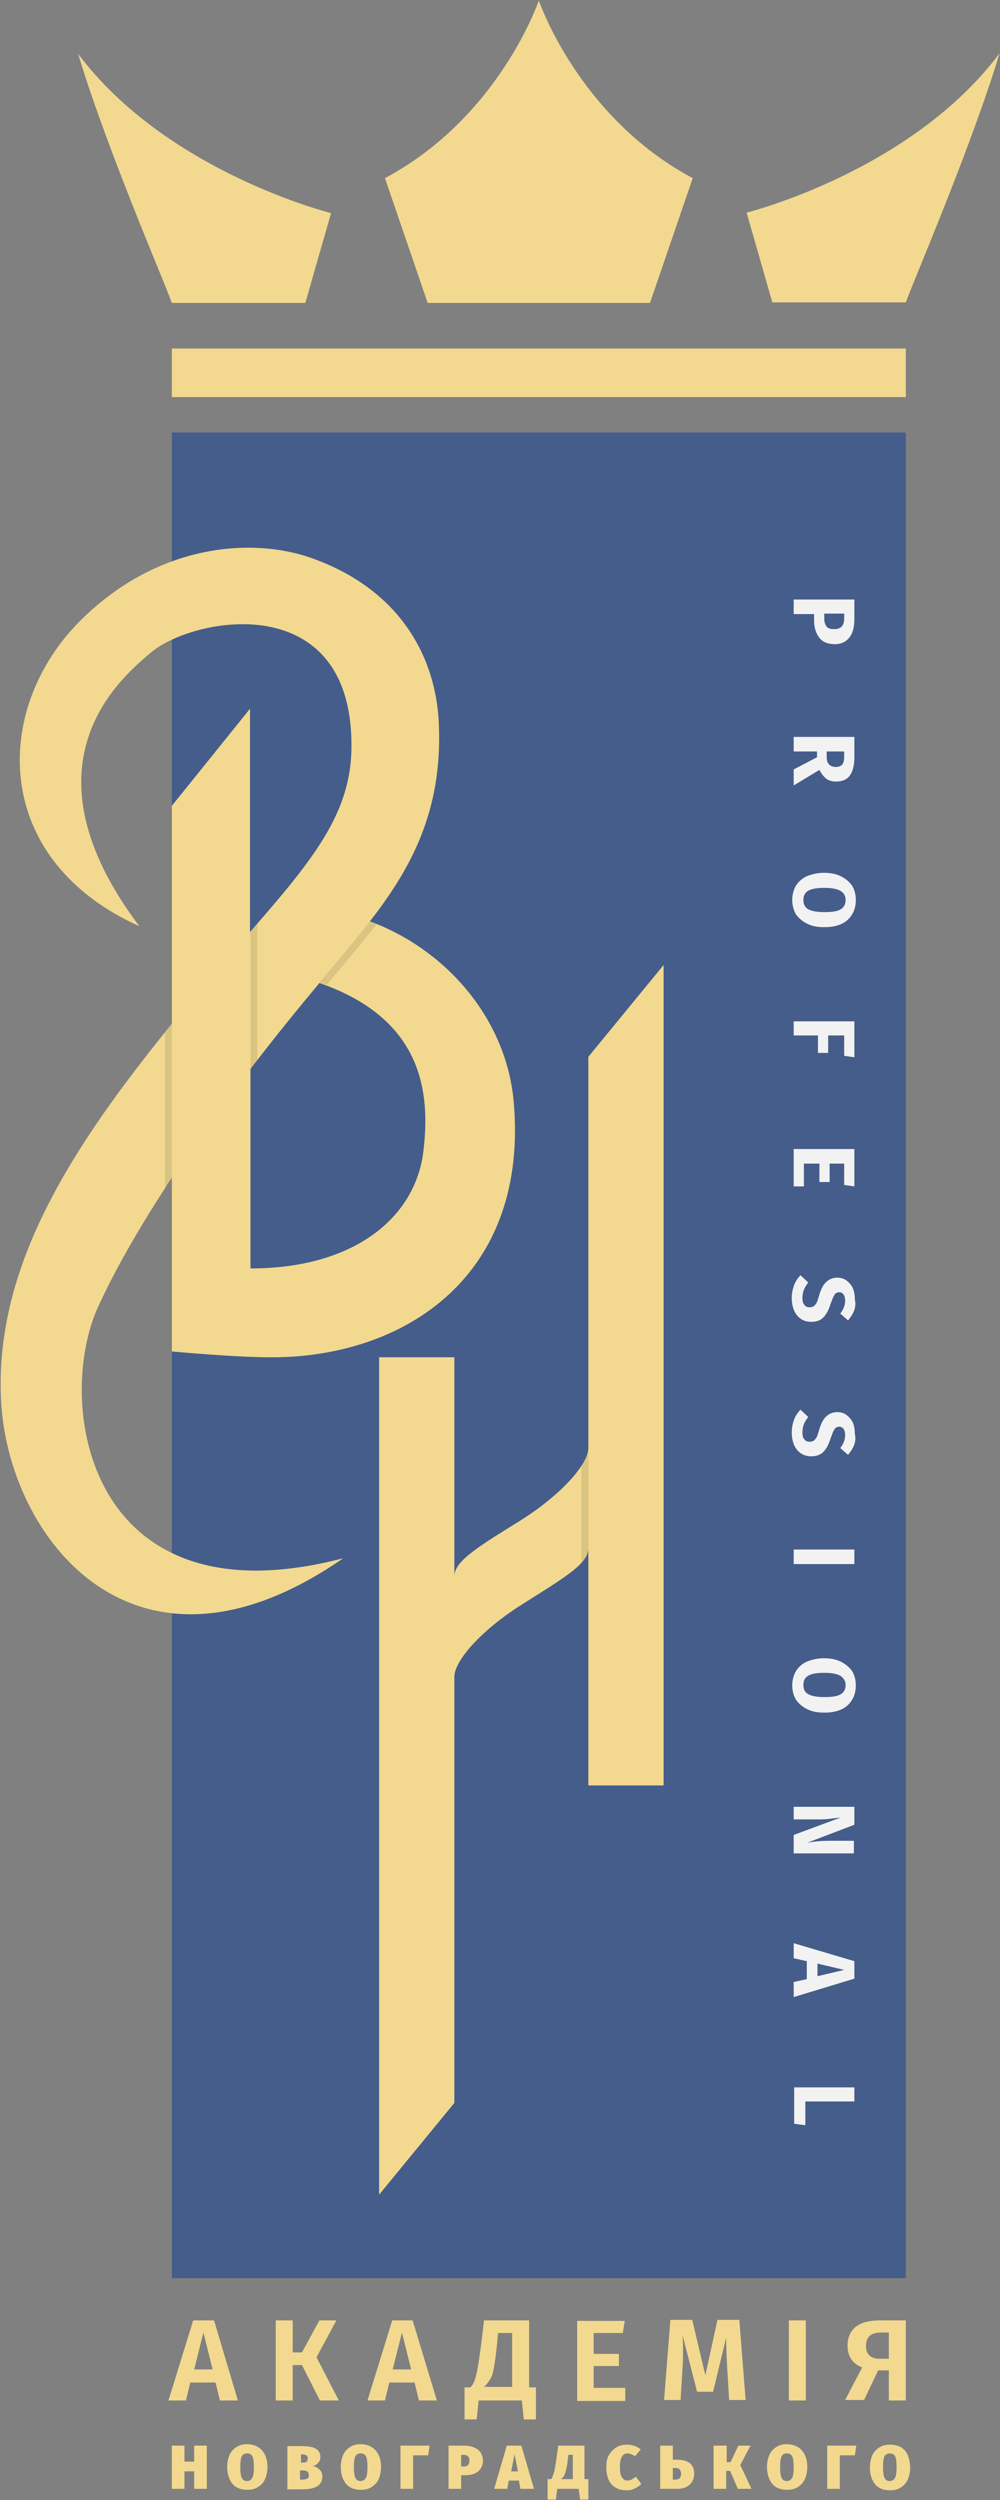 <?xml version="1.0" encoding="utf-8"?>
<!-- Generator: Adobe Illustrator 22.0.1, SVG Export Plug-In . SVG Version: 6.00 Build 0)  -->
<svg version="1.1" id="Шар_1" xmlns="http://www.w3.org/2000/svg" xmlns:xlink="http://www.w3.org/1999/xlink" x="0px" y="0px"
	 viewBox="0 0 206 515" style="enable-background:new 0 0 206 515;" xml:space="preserve">
<rect x="0" y="0" width="206" height="515" fill="#808080" stroke="none"/>
<style type="text/css">
	.st0{fill:#F2D98F;}
	.st1{fill:#455D8A;}
	.st2{fill:#F2F2F2;}
	.st3{fill-opacity:0.1;}
</style>
<g>
	<g>
		<g>
			<path class="st0" d="M62.9,62.4l5.3-18.5c0,0-33.8-8.4-52.1-32.8c5.8,19.4,18.2,48,19.3,51.3H62.9z M133.9,62.4l8.8-25.7
				C119.1,24.1,111,0.1,111,0.1s-8.1,24-31.7,36.6l8.8,25.7H133.9z M153.8,43.8l5.3,18.5h27.5c1.1-3.3,13.5-32,19.3-51.3
				C187.6,35.4,153.8,43.8,153.8,43.8z M35.4,81.8h151.2v-10H35.4V81.8z"/>
		</g>
	</g>
	<polyline class="st1" points="35.4,294.9 35.4,89.1 186.6,89.1 186.6,469.3 35.4,469.3 35.4,294.9 	"/>
	<g>
		<g>
			<path class="st2" d="M175,131.3c-0.7,0.9-1.7,1.4-3,1.4c-1.4,0-2.5-0.4-3.2-1.3c-0.7-0.9-1.1-2.1-1.1-3.6v-1.3h-4.2v-3H176v4
				C176,129.1,175.7,130.4,175,131.3z M170.3,129.1c0.3,0.4,0.9,0.5,1.6,0.5c1.3,0,2-0.7,2-2.2v-1h-4.1v1.1
				C169.8,128.2,170,128.7,170.3,129.1z"/>
			<path class="st2" d="M168.3,156v-1.2h-4.8v-3H176v4.1c0,1.7-0.3,3-0.9,3.8c-0.6,0.9-1.6,1.3-2.9,1.3c-0.8,0-1.5-0.2-2-0.6
				c-0.5-0.4-1-1-1.4-1.8l-5.3,3.2v-3.3L168.3,156z M170.3,154.8v1.2c0,0.7,0.2,1.2,0.5,1.5s0.8,0.5,1.4,0.5c0.6,0,1-0.2,1.3-0.5
				c0.3-0.4,0.4-0.9,0.4-1.6v-1.1H170.3z"/>
			<path class="st2" d="M174.6,189.5c-1.1,1-2.7,1.5-4.8,1.5c-1.4,0-2.5-0.2-3.5-0.7c-1-0.5-1.7-1.1-2.3-1.9c-0.5-0.8-0.8-1.9-0.8-3
				s0.3-2.2,0.8-3s1.3-1.5,2.2-1.9c1-0.4,2.2-0.7,3.5-0.7c1.3,0,2.5,0.2,3.5,0.7c1,0.5,1.7,1.1,2.3,1.9c0.5,0.8,0.8,1.8,0.8,3
				C176.3,187.1,175.7,188.5,174.6,189.5z M173.1,183.5c-0.7-0.4-1.8-0.6-3.3-0.6s-2.7,0.2-3.3,0.6c-0.7,0.4-1,1-1,1.9
				c0,0.9,0.3,1.5,1,1.9c0.7,0.4,1.8,0.6,3.4,0.6s2.7-0.2,3.3-0.6c0.7-0.4,1-1.1,1-1.9C174.2,184.5,173.8,183.9,173.1,183.5z"/>
			<path class="st2" d="M163.5,210.4H176v7.4l-2.1-0.3v-4.2h-3.3v3.6h-2.1v-3.6h-5V210.4z"/>
			<path class="st2" d="M176,244.4l-2.1-0.3v-4.4h-3v3.8h-2.1v-3.8h-3.2v4.7h-2.1v-7.7H176V244.4z"/>
			<path class="st2" d="M175.9,270.1c-0.3,0.7-0.7,1.3-1.2,1.9l-1.6-1.4c0.7-0.9,1-1.8,1-2.7c0-0.5-0.1-0.9-0.3-1.2
				s-0.5-0.5-0.9-0.5c-0.3,0-0.5,0.1-0.7,0.2s-0.3,0.4-0.5,0.7c-0.2,0.3-0.3,0.8-0.6,1.5c-0.4,1.3-0.9,2.2-1.5,2.8
				c-0.6,0.6-1.4,0.9-2.5,0.9c-0.8,0-1.5-0.2-2.1-0.6c-0.6-0.4-1.1-1-1.4-1.7c-0.3-0.7-0.5-1.6-0.5-2.6c0-1,0.2-1.9,0.5-2.7
				c0.3-0.8,0.8-1.5,1.3-2l1.6,1.5c-0.4,0.5-0.7,1-0.9,1.5c-0.2,0.5-0.3,1.1-0.3,1.7c0,0.6,0.1,1.1,0.4,1.4c0.3,0.4,0.6,0.5,1.1,0.5
				c0.3,0,0.6-0.1,0.8-0.2s0.4-0.4,0.6-0.7c0.2-0.3,0.3-0.8,0.5-1.4c0.4-1.4,0.9-2.4,1.5-2.9c0.6-0.6,1.4-0.9,2.3-0.9
				c0.7,0,1.4,0.2,1.9,0.6s1,0.9,1.3,1.6c0.3,0.7,0.4,1.5,0.4,2.3C176.3,268.6,176.2,269.4,175.9,270.1z"/>
			<path class="st2" d="M175.9,297.8c-0.3,0.7-0.7,1.3-1.2,1.9l-1.6-1.4c0.7-0.9,1-1.8,1-2.7c0-0.5-0.1-0.9-0.3-1.2
				s-0.5-0.5-0.9-0.5c-0.3,0-0.5,0.1-0.7,0.2s-0.3,0.4-0.5,0.7c-0.2,0.3-0.3,0.8-0.6,1.5c-0.4,1.3-0.9,2.2-1.5,2.8
				c-0.6,0.6-1.4,0.9-2.5,0.9c-0.8,0-1.5-0.2-2.1-0.6c-0.6-0.4-1.1-1-1.4-1.7c-0.3-0.7-0.5-1.6-0.5-2.6c0-1,0.2-1.9,0.5-2.7
				c0.3-0.8,0.8-1.5,1.3-2l1.6,1.5c-0.4,0.5-0.7,1-0.9,1.5c-0.2,0.5-0.3,1.1-0.3,1.7c0,0.6,0.1,1.1,0.4,1.4c0.3,0.4,0.6,0.5,1.1,0.5
				c0.3,0,0.6-0.1,0.8-0.2s0.4-0.4,0.6-0.7c0.2-0.3,0.3-0.8,0.5-1.4c0.4-1.4,0.9-2.4,1.5-2.9c0.6-0.6,1.4-0.9,2.3-0.9
				c0.7,0,1.4,0.2,1.9,0.6s1,0.9,1.3,1.6c0.3,0.7,0.4,1.5,0.4,2.3C176.3,296.3,176.2,297.1,175.9,297.8z"/>
			<path class="st2" d="M176,322.2h-12.5v-3H176V322.2z"/>
			<path class="st2" d="M174.6,351.3c-1.1,1-2.7,1.5-4.8,1.5c-1.4,0-2.5-0.2-3.5-0.7c-1-0.5-1.7-1.1-2.3-1.9c-0.5-0.8-0.8-1.9-0.8-3
				s0.3-2.2,0.8-3s1.3-1.5,2.2-1.9c1-0.4,2.2-0.7,3.5-0.7c1.3,0,2.5,0.2,3.5,0.7c1,0.5,1.7,1.1,2.3,1.9c0.5,0.8,0.8,1.8,0.8,3
				C176.3,348.9,175.7,350.3,174.6,351.3z M173.1,345.2c-0.7-0.4-1.8-0.6-3.3-0.6s-2.7,0.2-3.3,0.6c-0.7,0.4-1,1-1,1.9
				c0,0.9,0.3,1.5,1,1.9c0.7,0.4,1.8,0.6,3.4,0.6s2.7-0.2,3.3-0.6c0.7-0.4,1-1.1,1-1.9C174.2,346.3,173.8,345.7,173.1,345.2z"/>
			<path class="st2" d="M163.5,381.8V378l9.7-3.6c-0.9,0.1-1.8,0.2-2.5,0.3c-0.7,0.1-1.6,0.1-2.6,0.1h-4.6v-2.6H176v3.7l-9.7,3.7
				c1.6-0.3,3.2-0.4,4.6-0.4h5v2.6H163.5z"/>
			<path class="st2" d="M163.5,408.3l2.7-0.6V404l-2.7-0.6v-3.1L176,404v3.6l-12.5,3.8V408.3z M168.4,404.5v2.6l5.5-1.3L168.4,404.5
				z"/>
			<path class="st2" d="M176,432.9h-10.1v4.9l-2.3-0.3v-7.5H176V432.9z"/>
		</g>
	</g>
	<g>
		<g>
			<path class="st0" d="M109,478h-9.3l-0.6,5.1c-0.3,2.1-0.5,3.7-0.7,4.7c-0.2,1.1-0.4,1.9-0.6,2.5c-0.2,0.6-0.5,1.1-0.9,1.5h-1.2
				v6.6h2.5l0.4-3.9h8.9l0.4,3.9h2.5v-6.6H109V478z M105.6,491.7h-5.9c0.5-0.4,0.9-1,1.3-1.6s0.6-1.5,0.8-2.7
				c0.2-1.1,0.4-2.7,0.6-4.6l0.2-2.2h2.9V491.7z M183.1,488.4v6.1h3.5V478h-5.3c-2.2,0-3.8,0.4-5,1.3c-1.1,0.9-1.7,2.2-1.7,3.9
				c0,2.2,1,3.7,3,4.5l-3.5,6.7h3.9l2.9-6.1H183.1z M178.4,483.3c0-1.9,1-2.8,3.1-2.8h1.6v5.4h-2c-0.8,0-1.5-0.2-2-0.7
				C178.6,484.8,178.4,484.1,178.4,483.3z M166,478h-3.5v16.5h3.5V478z M69.3,478h-3.5l-3.6,6.6h-1.9V478h-3.5v16.5h3.5v-7.3h1.9
				l3.7,7.3h3.9l-4.6-8.9L69.3,478z M80.8,478l-5.1,16.5h3.6l0.9-3.7h5.2l0.9,3.7h3.7L85,478H80.8z M80.9,488.1l1.9-7.6l1.9,7.6
				H80.9z M149.6,482.6c0,1.4,0.1,3.1,0.2,5.1l0.4,6.7h3.4l-1.3-16.5h-4.5l-2.5,11.4l-2.7-11.4h-4.5l-1.3,16.5h3.4l0.4-6.6
				c0.1-1.1,0.1-2.3,0.1-3.5c0-1.2,0-2.3-0.1-3.3l3,11.7h3.3l2.8-11.6C149.6,481.4,149.6,481.9,149.6,482.6z M128.7,491.9h-6.4v-4.5
				h5.2v-2.5h-5.2v-4.3h6l0.4-2.5h-9.8v16.5h9.9V491.9z M44.1,478h-4.3l-5.1,16.5h3.6l0.9-3.7h5.2l0.9,3.7h3.7L44.1,478z M40,488.1
				l1.9-7.6l1.9,7.6H40z M40,507.1h-2v-3.3h-2.6v8.9H38v-3.6h2v3.6h2.6v-8.9H40V507.1z M64.4,508c0.5-0.1,0.8-0.3,1.1-0.6
				c0.3-0.3,0.5-0.7,0.5-1.2c0-0.8-0.3-1.4-1-1.8c-0.7-0.4-1.7-0.5-3-0.5h-2.8v8.9h3.1c1.3,0,2.3-0.2,3-0.6s1.1-1.1,1.1-2
				c0-0.6-0.2-1.1-0.5-1.4C65.4,508.3,65,508.1,64.4,508z M61.8,505.6h0.4c0.4,0,0.7,0.1,0.9,0.2s0.3,0.3,0.3,0.6
				c0,0.3-0.1,0.5-0.2,0.7c-0.2,0.1-0.4,0.2-0.8,0.2h-0.4V505.6z M63.3,510.6c-0.2,0.1-0.6,0.2-1,0.2h-0.5v-1.9h0.6
				c0.4,0,0.7,0.1,0.9,0.2c0.2,0.2,0.3,0.4,0.3,0.7C63.7,510.2,63.5,510.5,63.3,510.6z M50.9,503.5c-0.9,0-1.6,0.2-2.2,0.6
				c-0.6,0.4-1.1,0.9-1.4,1.6s-0.5,1.5-0.5,2.5c0,1.5,0.4,2.6,1.1,3.5c0.7,0.8,1.7,1.2,3.1,1.2c0.9,0,1.6-0.2,2.2-0.6
				c0.6-0.4,1.1-0.9,1.4-1.6c0.3-0.7,0.5-1.5,0.5-2.5c0-1.5-0.4-2.6-1.1-3.4S52.2,503.5,50.9,503.5z M52,510.4
				c-0.2,0.4-0.6,0.7-1.1,0.7c-0.5,0-0.9-0.2-1.1-0.7c-0.2-0.4-0.3-1.2-0.3-2.2c0-1,0.1-1.7,0.3-2.2c0.2-0.4,0.6-0.6,1.1-0.6
				c0.5,0,0.9,0.2,1.1,0.6c0.2,0.4,0.3,1.2,0.3,2.2C52.3,509.2,52.2,510,52,510.4z M186.4,504.8c-0.7-0.8-1.7-1.2-3.1-1.2
				c-0.9,0-1.6,0.2-2.2,0.6c-0.6,0.4-1.1,0.9-1.4,1.6s-0.5,1.5-0.5,2.5c0,1.5,0.4,2.6,1.1,3.5c0.7,0.8,1.7,1.2,3.1,1.2
				c0.9,0,1.6-0.2,2.2-0.6c0.6-0.4,1.1-0.9,1.4-1.6c0.3-0.7,0.5-1.5,0.5-2.5C187.4,506.7,187.1,505.6,186.4,504.8z M184.4,510.4
				c-0.2,0.4-0.6,0.7-1.1,0.7c-0.5,0-0.9-0.2-1.1-0.7c-0.2-0.4-0.3-1.2-0.3-2.2c0-1,0.1-1.7,0.3-2.2c0.2-0.4,0.6-0.6,1.1-0.6
				c0.5,0,0.9,0.2,1.1,0.6c0.2,0.4,0.3,1.2,0.3,2.2C184.7,509.2,184.6,510,184.4,510.4z M104.4,503.8l-2.6,8.9h2.7l0.3-1.7h2.1
				l0.3,1.7h2.8l-2.6-8.9H104.4z M105.3,509.1l0.7-3.5l0.7,3.5H105.3z M120.6,503.8H115l-0.4,2.9c-0.2,1.2-0.3,2.1-0.5,2.7
				c-0.2,0.6-0.3,1-0.6,1.3h-0.7v4.2h1.7l0.3-2.2h4.4l0.3,2.2h1.7v-4.2h-0.8V503.8z M118,510.7h-2.4c0.4-0.3,0.7-0.8,0.9-1.5
				c0.2-0.7,0.4-1.6,0.5-2.8l0.1-0.7h0.9V510.7z M74.3,503.5c-0.9,0-1.6,0.2-2.2,0.6c-0.6,0.4-1.1,0.9-1.4,1.6s-0.5,1.5-0.5,2.5
				c0,1.5,0.4,2.6,1.1,3.5c0.7,0.8,1.7,1.2,3.1,1.2c0.9,0,1.6-0.2,2.2-0.6c0.6-0.4,1.1-0.9,1.4-1.6c0.3-0.7,0.5-1.5,0.5-2.5
				c0-1.5-0.4-2.6-1.1-3.4S75.6,503.5,74.3,503.5z M75.4,510.4c-0.2,0.4-0.6,0.7-1.1,0.7c-0.5,0-0.9-0.2-1.1-0.7
				c-0.2-0.4-0.3-1.2-0.3-2.2c0-1,0.1-1.7,0.3-2.2c0.2-0.4,0.6-0.6,1.1-0.6c0.5,0,0.9,0.2,1.1,0.6c0.2,0.4,0.3,1.2,0.3,2.2
				C75.7,509.2,75.6,510,75.4,510.4z M139.4,506.7h-0.8v-2.9h-2.6v8.9h3.5c1.1,0,1.9-0.3,2.5-0.8c0.6-0.5,1-1.3,1-2.3
				c0-1-0.3-1.7-0.9-2.2C141.4,506.9,140.6,506.7,139.4,506.7z M140,510.5c-0.2,0.2-0.5,0.3-0.8,0.3h-0.6v-2.4h0.5
				c0.8,0,1.2,0.4,1.2,1.2C140.3,510,140.2,510.3,140,510.5z M130.1,510.8c-0.3,0.1-0.5,0.2-0.8,0.2c-0.5,0-0.9-0.2-1.2-0.7
				c-0.3-0.5-0.4-1.1-0.4-2.1s0.1-1.6,0.4-2.1c0.3-0.5,0.7-0.7,1.2-0.7c0.3,0,0.5,0.1,0.8,0.2c0.2,0.1,0.5,0.2,0.7,0.4l1.2-1.4
				c-0.8-0.7-1.8-1-2.9-1c-0.8,0-1.6,0.2-2.2,0.6c-0.6,0.4-1.1,0.9-1.5,1.6c-0.4,0.7-0.5,1.5-0.5,2.5c0,1,0.2,1.9,0.5,2.6
				c0.3,0.7,0.8,1.2,1.5,1.6s1.4,0.5,2.3,0.5c0.6,0,1.1-0.1,1.6-0.4c0.5-0.2,0.9-0.5,1.3-0.9l-1.1-1.5
				C130.6,510.5,130.4,510.6,130.1,510.8z M154.6,503.8h-2.5l-1.6,3.4h-0.8v-3.4H147v8.9h2.6V509h0.8l1.6,3.7h2.8l-2.3-4.9
				L154.6,503.8z M170.4,512.7h2.6v-6.9h3.1l0.3-2h-6V512.7z M82.5,512.7h2.6v-6.9h3.1l0.3-2h-6V512.7z M98.4,504.6
				c-0.7-0.5-1.6-0.8-2.8-0.8h-3.2v8.9H95v-2.8h0.9c1.1,0,2-0.3,2.6-0.8s1-1.3,1-2.3C99.4,505.8,99.1,505.1,98.4,504.6z M95.6,508.1
				H95v-2.4h0.5c0.8,0,1.2,0.4,1.2,1.2C96.7,507.6,96.4,508.1,95.6,508.1z M162.1,503.5c-0.9,0-1.6,0.2-2.2,0.6
				c-0.6,0.4-1.1,0.9-1.4,1.6s-0.5,1.5-0.5,2.5c0,1.5,0.4,2.6,1.1,3.5c0.7,0.8,1.7,1.2,3.1,1.2c0.9,0,1.6-0.2,2.2-0.6
				c0.6-0.4,1.1-0.9,1.4-1.6c0.3-0.7,0.5-1.5,0.5-2.5c0-1.5-0.4-2.6-1.1-3.4S163.4,503.5,162.1,503.5z M163.2,510.4
				c-0.2,0.4-0.6,0.7-1.1,0.7c-0.5,0-0.9-0.2-1.1-0.7c-0.2-0.4-0.3-1.2-0.3-2.2c0-1,0.1-1.7,0.3-2.2c0.2-0.4,0.6-0.6,1.1-0.6
				c0.5,0,0.9,0.2,1.1,0.6c0.2,0.4,0.3,1.2,0.3,2.2C163.5,509.2,163.4,510,163.2,510.4z"/>
		</g>
	</g>
	<path class="st0" d="M56.8,279.6c26.6-0.3,52.3-16.7,49-52.9c-1.6-16.9-13.9-31.1-29.6-36.9c8.4-10.8,15-22.7,14.2-40.7
		c-0.6-14.2-8.4-27.9-26.4-34.2c-12-4.2-31.3-3-47.3,12.8c-18.2,18-18.8,49.2,12,63.1c-25.2-33.5-3.7-51.2,2.3-56.3
		c8.7-7.5,41.7-13.6,41.4,19.5c-0.1,13.6-8,23.2-20.9,38v-46L35.4,166v44.9C14.7,236.4-1,260.7,0.2,288.1
		c1.2,28.4,27.4,62.8,70.5,32.9c-52.9,13.8-59.6-32.2-50.4-52c4-8.7,9.4-17.7,15.1-26.4v35.8C35.4,278.4,49.2,279.7,56.8,279.6z
		 M65.8,202.5c21.4,7.4,22.9,22.7,21.4,34.8c-1.7,13.6-14.3,24-35.6,24v-41.1C56.8,213.4,61.8,207.3,65.8,202.5z"/>
	<path class="st0" d="M121.2,217.7v80.6c0,3.2-5.3,9.4-13.8,14.8c-8.5,5.3-13.8,8.4-13.8,11.6v-45.1H78.1v172.5l15.5-18.9v-87.8
		c0-3.2,5.3-9.4,13.8-14.8s13.8-8.4,13.8-11.6v48.8h15.5v-169L121.2,217.7z"/>
	<path class="st3" d="M121.2,319v-20.7c0,1-0.5,2.2-1.4,3.6v20C120.7,320.9,121.2,319.9,121.2,319z"/>
	<g>
		<path class="st3" d="M53,218.4v-28.1c-0.5,0.5-0.9,1.1-1.4,1.6v28.3C52.1,219.6,52.5,219,53,218.4z"/>
		<path class="st3" d="M35.4,242.7v-31.7c-0.5,0.6-0.9,1.2-1.4,1.7v32.2C34.5,244.1,35,243.4,35.4,242.7z"/>
		<path class="st3" d="M70.2,199.4c2.1-2.5,5.3-6.3,7.4-9c-0.5-0.2-0.9-0.4-1.4-0.6c-2.8,3.6-5.8,7.2-8.8,10.7
			c-0.5,0.6-1.1,1.3-1.6,1.9c0.5,0.2,1,0.4,1.5,0.5L70.2,199.4z"/>
	</g>
</g>
</svg>
